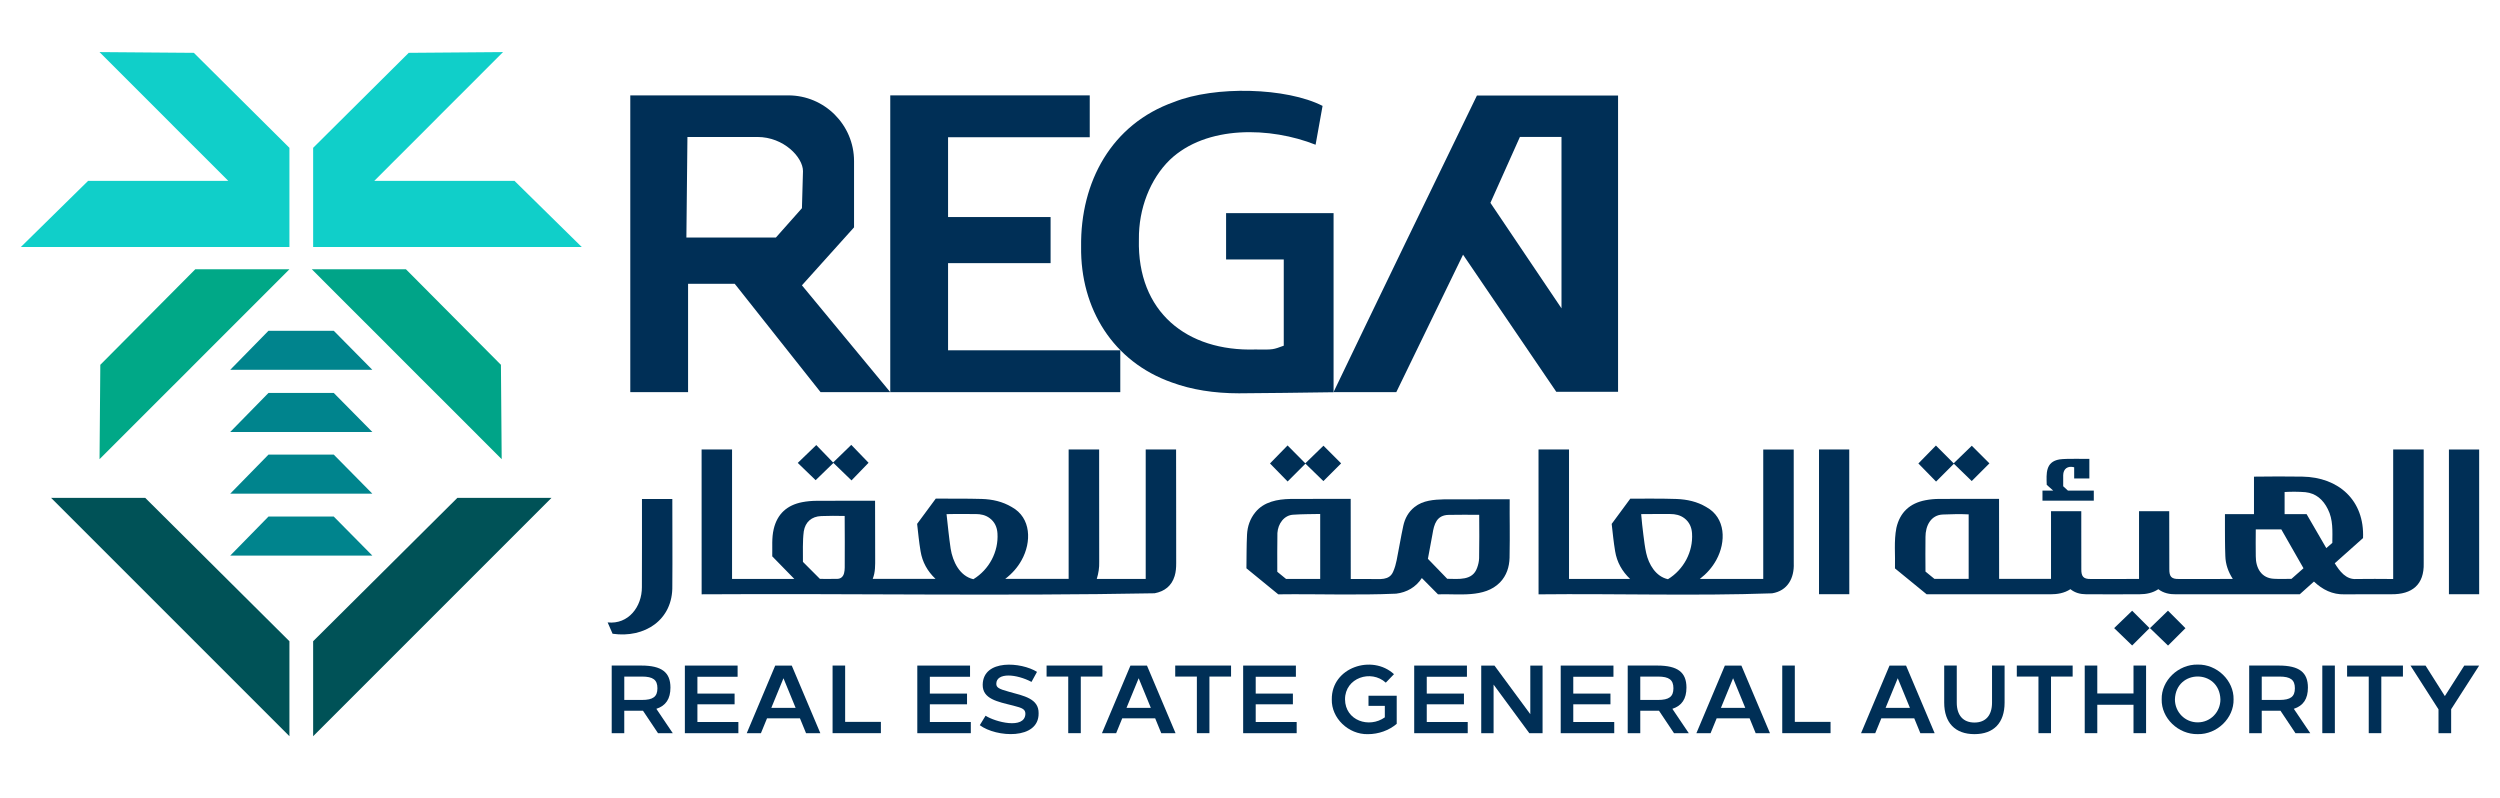 <svg width="191" height="61" viewBox="0 0 191 61" fill="none" xmlns="http://www.w3.org/2000/svg">
<path d="M164.898 45.013C164.461 45.306 163.973 45.398 163.47 45.401C162.102 45.41 160.735 45.408 159.367 45.401C158.935 45.399 158.528 45.294 158.179 45.012C157.706 45.325 157.175 45.404 156.63 45.404C153.485 45.407 150.341 45.404 147.196 45.404C146.39 44.745 145.584 44.087 144.776 43.426C144.809 42.391 144.685 41.35 144.884 40.33C145.157 39.134 145.919 38.444 147.106 38.217C147.443 38.152 147.793 38.119 148.136 38.118C149.755 38.107 152.727 38.113 152.727 38.113C152.726 39.868 152.732 41.415 152.733 44.226H156.698V39.057H159.01C159.01 39.401 159.01 40.083 159.01 40.425C159.01 40.425 159.012 42.46 159.013 43.477C159.005 44.031 159.161 44.248 159.736 44.235C160.965 44.23 162.193 44.245 163.422 44.23V39.054H165.728C165.728 40.589 165.73 41.383 165.736 43.474C165.73 44.052 165.889 44.248 166.48 44.235C167.849 44.232 169.217 44.244 170.586 44.23C170.238 43.692 170.032 43.114 170.015 42.475C169.985 41.809 169.986 40.475 169.986 40.475C169.986 40.223 169.986 39.536 169.986 39.282H172.204V36.416C173.434 36.393 174.663 36.4 175.894 36.414C178.691 36.458 180.657 38.24 180.536 41.109C179.807 41.758 179.095 42.392 178.375 43.034C178.751 43.646 179.239 44.299 180.035 44.236C180.97 44.22 181.903 44.23 182.839 44.236V34.34H185.17C185.17 35.968 185.171 39.216 185.171 43.024C185.218 44.669 184.281 45.422 182.695 45.401C181.505 45.408 180.313 45.392 179.123 45.408C178.196 45.432 177.442 45.051 176.786 44.431C176.429 44.751 176.067 45.075 175.7 45.404C172.552 45.404 169.402 45.404 166.252 45.404C165.766 45.41 165.288 45.319 164.895 45.012L164.898 45.013ZM150.406 39.298C149.758 39.264 149.088 39.283 148.436 39.309C147.507 39.344 147.104 40.183 147.107 41.026C147.101 41.907 147.095 42.789 147.107 43.668C147.342 43.86 147.574 44.049 147.791 44.227H150.406V39.298ZM175.986 43.412C175.415 42.412 174.853 41.427 174.293 40.446H172.341C172.33 41.129 172.336 41.809 172.341 42.492C172.336 43.4 172.771 44.186 173.754 44.22C174.184 44.245 174.617 44.224 175.069 44.224C175.368 43.961 175.682 43.682 175.987 43.414L175.986 43.412ZM176.225 39.282C176.725 40.145 177.224 41.007 177.729 41.876C177.893 41.734 178.046 41.6 178.19 41.477C178.196 40.591 178.26 39.701 177.845 38.895C177.491 38.179 176.945 37.687 176.13 37.602C175.609 37.562 175.061 37.559 174.544 37.589V39.282H176.225Z" fill="#002F56"/>
<path d="M189.408 45.399H187.098V34.342H189.408V45.399Z" fill="#002F56"/>
<path d="M159.627 35.066V36.555H158.467V35.699C157.971 35.569 157.637 35.815 157.628 36.305C157.624 36.585 157.628 36.865 157.628 37.15C157.746 37.258 157.863 37.367 157.988 37.48H159.966V38.252H156.045V37.48H156.863C156.673 37.309 156.51 37.165 156.37 37.04C156.342 36.167 156.271 35.289 157.336 35.1C157.895 35.014 159.556 35.075 159.631 35.059V35.066H159.627Z" fill="#002F56"/>
<path d="M150.643 34.053C151.092 34.502 151.547 34.956 151.992 35.401C151.544 35.848 151.088 36.304 150.64 36.752C150.196 36.321 149.738 35.877 149.276 35.429C148.833 35.874 148.378 36.33 147.916 36.793C147.459 36.326 147.018 35.874 146.564 35.41C147.013 34.95 147.458 34.495 147.904 34.039C148.361 34.498 148.815 34.953 149.259 35.398C149.729 34.941 150.19 34.495 150.643 34.056V34.053Z" fill="#002F56"/>
<path d="M161.52 47.989C161.991 47.534 162.449 47.091 162.896 46.66C163.326 47.089 163.78 47.544 164.225 47.989C163.788 48.425 163.333 48.88 162.896 49.316C162.447 48.882 161.988 48.439 161.52 47.987V47.989Z" fill="#002F56"/>
<path d="M166.969 47.994C166.532 48.431 166.077 48.883 165.638 49.322C165.186 48.886 164.725 48.441 164.258 47.989C164.729 47.533 165.187 47.089 165.633 46.656C166.064 47.087 166.519 47.542 166.969 47.994Z" fill="#002F56"/>
<path d="M117.543 34.34H119.873V44.232H124.541C123.924 43.646 123.53 42.945 123.395 42.109C123.279 41.419 123.211 40.722 123.133 40.026C123.609 39.381 124.082 38.738 124.556 38.096C125.742 38.101 126.915 38.081 128.096 38.122C128.893 38.155 129.664 38.321 130.36 38.738C131.857 39.556 131.878 41.415 131.13 42.773C130.816 43.352 130.39 43.826 129.869 44.229H134.712V34.344H137.04C137.04 36.072 137.043 39.17 137.043 43.027C137.089 44.167 136.578 45.135 135.391 45.33C129.455 45.539 123.491 45.342 117.546 45.408C117.546 40.937 117.543 35.864 117.543 34.341V34.34ZM125.385 39.278C125.425 39.806 125.49 40.329 125.553 40.855C125.615 41.323 125.666 41.796 125.77 42.255C125.962 43.118 126.501 44.051 127.432 44.251C128.634 43.516 129.366 42.151 129.271 40.74C129.241 40.282 129.066 39.886 128.693 39.598C128.37 39.351 127.998 39.271 127.602 39.271C126.862 39.278 126.126 39.261 125.386 39.278H125.385Z" fill="#002F56"/>
<path d="M109.863 45.407C109.456 44.997 109.045 44.583 108.629 44.163C108.179 44.859 107.474 45.259 106.665 45.356C103.669 45.488 100.66 45.368 97.659 45.407C96.852 44.747 96.046 44.089 95.227 43.419C95.24 42.563 95.23 41.702 95.273 40.843C95.305 40.218 95.502 39.632 95.91 39.136C96.56 38.33 97.609 38.136 98.59 38.12C100.212 38.109 103.193 38.115 103.193 38.115C103.193 39.773 103.196 41.45 103.198 44.238C103.719 44.238 104.236 44.238 104.755 44.238C105.396 44.223 106.147 44.384 106.444 43.66C106.563 43.387 106.646 43.095 106.704 42.803C106.882 41.927 107.022 41.046 107.211 40.174C107.333 39.608 107.604 39.109 108.069 38.74C108.715 38.223 109.563 38.169 110.357 38.148C112.091 38.141 115.34 38.145 115.34 38.145C115.328 39.712 115.366 40.602 115.331 42.614C115.31 43.319 115.105 43.97 114.602 44.493C113.413 45.713 111.424 45.348 109.865 45.407H109.863ZM113.011 39.332C112.224 39.332 111.449 39.317 110.677 39.337C109.764 39.356 109.562 40.035 109.44 40.817C109.318 41.459 109.2 42.102 109.092 42.694C109.607 43.227 110.1 43.735 110.568 44.22C111.439 44.226 112.498 44.383 112.85 43.386C112.937 43.151 112.999 42.891 113.004 42.641C113.017 41.539 113.026 40.433 113.011 39.332ZM100.863 44.232V39.267C100.181 39.282 99.504 39.275 98.834 39.322C98.097 39.344 97.635 40.029 97.594 40.721C97.575 41.7 97.585 42.681 97.585 43.684C97.798 43.857 98.033 44.05 98.256 44.232H100.863Z" fill="#002F56"/>
<path d="M138.971 34.338H141.283C141.283 36.215 141.287 40.749 141.287 45.397H138.972V34.338H138.971Z" fill="#002F56"/>
<path d="M98.371 34.033C98.829 34.495 99.281 34.952 99.725 35.399C100.195 34.943 100.656 34.497 101.112 34.052C101.56 34.5 102.013 34.955 102.461 35.402C102.01 35.852 101.554 36.309 101.106 36.756C100.657 36.319 100.2 35.875 99.736 35.423C99.291 35.869 98.835 36.325 98.374 36.786C97.922 36.324 97.479 35.87 97.027 35.408C97.476 34.949 97.921 34.494 98.371 34.031V34.033Z" fill="#002F56"/>
<path d="M71.492 38.095C72.67 38.099 73.841 38.086 75.018 38.12C75.819 38.146 76.594 38.318 77.294 38.735C78.8 39.557 78.812 41.431 78.053 42.791C77.741 43.361 77.318 43.828 76.803 44.224H81.644V34.339H83.974C83.974 34.69 83.974 35.383 83.974 35.731C83.974 35.731 83.974 40.526 83.979 42.924C83.994 43.373 83.923 43.803 83.794 44.228H87.532V34.338H89.853C89.87 36.528 89.846 38.982 89.861 43.029C89.861 43.361 89.84 43.687 89.743 44.007C89.511 44.769 88.971 45.18 88.213 45.326C76.69 45.545 65.138 45.334 53.605 45.405C53.605 40.929 53.602 35.874 53.602 34.338H55.929V44.228H60.683C60.128 43.662 59.566 43.086 59 42.505C59.018 41.811 58.947 41.109 59.112 40.417C59.386 39.256 60.137 38.59 61.287 38.366C61.644 38.296 62.014 38.265 62.377 38.262C63.951 38.251 66.855 38.257 66.855 38.257C66.854 39.791 66.858 40.636 66.863 42.639C66.863 43.169 66.884 43.703 66.676 44.224H71.471C70.856 43.639 70.464 42.94 70.33 42.107C70.213 41.417 70.148 40.72 70.068 40.024C70.544 39.379 71.017 38.738 71.492 38.095ZM74.366 44.251C75.566 43.52 76.3 42.153 76.206 40.744C76.176 40.276 75.997 39.873 75.611 39.586C75.295 39.349 74.929 39.273 74.54 39.273C73.798 39.28 73.057 39.259 72.316 39.28C72.414 40.164 72.499 41.036 72.629 41.914C72.784 42.892 73.311 44.013 74.366 44.251ZM61.344 42.927C61.788 43.371 62.216 43.799 62.642 44.227C63.084 44.227 63.532 44.236 63.98 44.224C64.249 44.216 64.42 44.049 64.486 43.793C64.521 43.656 64.536 43.508 64.537 43.367C64.537 42.052 64.549 40.735 64.533 39.42C63.933 39.399 63.332 39.41 62.733 39.428C62.01 39.458 61.526 39.877 61.409 40.592C61.309 41.351 61.351 42.177 61.344 42.93V42.927Z" fill="#002F56"/>
<path d="M46.802 48.42C46.677 48.134 46.556 47.857 46.424 47.552C48.016 47.723 49.049 46.343 49.04 44.859C49.052 42.568 49.045 40.42 49.046 38.123H51.366C51.363 40.22 51.386 42.582 51.366 44.755C51.42 47.367 49.248 48.771 46.802 48.419V48.42Z" fill="#002F56"/>
<path d="M63.676 35.365C63.218 35.809 62.761 36.252 62.315 36.686C61.867 36.252 61.41 35.811 60.949 35.367C61.421 34.912 61.882 34.467 62.364 34.002C62.77 34.424 63.215 34.885 63.65 35.335C64.129 34.87 64.579 34.431 65.037 33.988C65.477 34.443 65.926 34.907 66.358 35.356C65.938 35.79 65.491 36.252 65.054 36.703C64.585 36.249 64.126 35.803 63.674 35.367L63.676 35.365Z" fill="#002F56"/>
<path d="M50.271 56.014L49.126 54.302H47.694V56.014H46.734V50.848H48.992C50.565 50.848 51.222 51.372 51.222 52.53C51.222 53.386 50.875 53.917 50.145 54.154L51.399 56.014H50.27H50.271ZM47.695 53.476H49.047C49.895 53.476 50.227 53.225 50.227 52.583C50.227 51.941 49.895 51.69 49.047 51.69H47.695V53.476Z" fill="#002F56"/>
<path d="M56.352 51.705H53.282V52.99H56.123V53.809H53.282V55.161H56.412V56.016H52.324V50.85H56.353V51.705H56.352Z" fill="#002F56"/>
<path d="M61.118 54.879H58.601L58.135 56.016H57.051L59.227 50.85H60.49L62.674 56.016H61.582L61.116 54.879H61.118ZM60.786 54.082L59.857 51.817L58.928 54.082H60.788H60.786Z" fill="#002F56"/>
<path d="M64.569 55.151H67.3V56.014H63.609V50.848H64.569V55.151Z" fill="#002F56"/>
<path d="M74.11 51.705H71.04V52.99H73.881V53.809H71.04V55.161H74.17V56.016H70.082V50.85H74.111V51.705H74.11Z" fill="#002F56"/>
<path d="M78.803 52.096C78.249 51.801 77.571 51.61 77.047 51.61C76.494 51.61 76.118 51.816 76.118 52.237C76.118 52.509 76.265 52.628 77.085 52.85C78.221 53.164 79.37 53.372 79.35 54.496C79.376 56.543 76.112 56.343 74.856 55.404L75.298 54.681C76.015 55.151 78.282 55.751 78.34 54.549C78.34 54.195 78.141 54.091 77.403 53.907C76.208 53.607 75.06 53.404 75.078 52.306C75.118 50.333 78.038 50.583 79.227 51.331L78.806 52.099L78.803 52.096Z" fill="#002F56"/>
<path d="M84.226 51.69H82.572V56.014H81.613V51.69H79.959V50.848H84.225V51.69H84.226Z" fill="#002F56"/>
<path d="M88.256 54.879H85.739L85.274 56.016H84.189L86.366 50.85H87.628L89.812 56.016H88.72L88.255 54.879H88.256ZM87.924 54.082L86.994 51.817L86.065 54.082H87.925H87.924Z" fill="#002F56"/>
<path d="M94.054 51.69H92.4V56.014H91.441V51.69H89.787V50.848H94.053V51.69H94.054Z" fill="#002F56"/>
<path d="M99.006 51.705H95.936V52.99H98.777V53.809H95.936V55.161H99.066V56.016H94.977V50.85H99.006V51.705Z" fill="#002F56"/>
<path d="M105.875 52.155C104.749 51.125 102.753 51.783 102.76 53.433C102.776 55.057 104.6 55.661 105.801 54.805V53.927H104.553V53.153H106.709V55.301C106.119 55.802 105.329 56.09 104.502 56.09C103.019 56.12 101.713 54.865 101.749 53.433C101.719 50.987 104.828 49.967 106.501 51.506L105.875 52.155Z" fill="#002F56"/>
<path d="M112.074 51.705H109.004V52.99H111.845V53.809H109.004V55.161H112.134V56.016H108.045V50.85H112.074V51.705Z" fill="#002F56"/>
<path d="M117.852 50.85V56.016H116.841L114.11 52.303V56.016H113.166V50.85H114.177L116.915 54.563V50.85H117.852Z" fill="#002F56"/>
<path d="M123.268 51.705H120.198V52.99H123.039V53.809H120.198V55.161H123.328V56.016H119.238V50.85H123.268V51.705Z" fill="#002F56"/>
<path d="M127.893 56.014L126.749 54.302H125.317V56.014H124.357V50.848H126.615C128.188 50.848 128.845 51.372 128.845 52.53C128.845 53.386 128.498 53.917 127.768 54.154L129.022 56.014H127.893ZM125.317 53.476H126.668C127.518 53.476 127.849 53.225 127.849 52.583C127.849 51.941 127.518 51.69 126.668 51.69H125.317V53.476Z" fill="#002F56"/>
<path d="M133.67 54.879H131.153L130.688 56.016H129.604L131.78 50.85H133.042L135.226 56.016H134.134L133.669 54.879H133.67ZM133.338 54.082L132.408 51.817L131.479 54.082H133.339H133.338Z" fill="#002F56"/>
<path d="M137.124 55.151H139.854V56.014H136.164V50.848H137.124V55.151Z" fill="#002F56"/>
<path d="M146.251 54.879H143.734L143.268 56.016H142.184L144.36 50.85H145.622L147.807 56.016H146.715L146.249 54.879H146.251ZM145.918 54.082L144.988 51.817L144.059 54.082H145.919H145.918Z" fill="#002F56"/>
<path d="M153.151 53.682C153.151 55.225 152.324 56.088 150.848 56.088C149.372 56.088 148.537 55.217 148.537 53.682V50.848H149.497V53.682C149.497 54.657 149.991 55.202 150.848 55.202C151.705 55.202 152.191 54.656 152.191 53.682V50.848H153.151V53.682Z" fill="#002F56"/>
<path d="M158.351 51.69H156.697V56.014H155.738V51.69H154.084V50.848H158.35V51.69H158.351Z" fill="#002F56"/>
<path d="M163.96 56.014H163V53.844H160.233V56.014H159.273V50.848H160.233V52.981H163V50.848H163.96V56.014Z" fill="#002F56"/>
<path d="M167.907 56.088C166.423 56.118 165.117 54.864 165.153 53.431C165.115 51.999 166.423 50.744 167.907 50.774C169.383 50.744 170.674 51.999 170.645 53.431C170.675 54.864 169.383 56.117 167.907 56.088ZM167.907 55.189C168.881 55.189 169.64 54.4 169.64 53.433C169.564 51.099 166.239 51.107 166.164 53.433C166.164 54.4 166.925 55.189 167.905 55.189H167.907Z" fill="#002F56"/>
<path d="M175.373 56.014L174.23 54.302H172.797V56.014H171.838V50.848H174.096C175.668 50.848 176.325 51.372 176.325 52.53C176.325 53.386 175.979 53.917 175.248 54.154L176.503 56.014H175.373ZM172.797 53.476H174.149C174.998 53.476 175.329 53.225 175.329 52.583C175.329 51.941 174.998 51.69 174.149 51.69H172.797V53.476Z" fill="#002F56"/>
<path d="M178.383 56.014H177.424V50.848H178.383V56.014Z" fill="#002F56"/>
<path d="M183.586 51.69H181.932V56.014H180.972V51.69H179.318V50.848H183.584V51.69H183.586Z" fill="#002F56"/>
<path d="M189.408 50.85L187.268 54.186V56.016H186.301V54.194L184.16 50.85H185.311L186.787 53.181L188.271 50.85H189.408Z" fill="#002F56"/>
<path d="M80.265 20.104V16.582H72.432V10.485H83.256V7.287H68.016V29.96H85.59V26.763H72.432V20.104H80.265Z" fill="#002F56"/>
<path d="M118.899 29.933H123.62V7.297H112.838C110.095 12.927 104.568 24.348 101.881 29.96H106.677L111.777 19.457L118.899 29.932V29.933ZM116.121 10.462H119.298V23.557L113.868 15.497L116.121 10.462Z" fill="#002F56"/>
<path d="M89.683 7.797C84.929 9.482 82.532 13.884 82.597 18.848C82.534 23.581 85.042 27.642 89.536 29.222C91.025 29.77 92.748 30.049 94.656 30.049C96.114 30.045 99.96 29.995 101.885 29.966V16.283H93.673V19.823H98.079V26.411C97.244 26.71 97.327 26.722 95.902 26.701C90.669 26.859 86.878 23.831 87.012 18.297C86.985 15.923 87.882 13.674 89.368 12.218C92.169 9.539 97.081 9.695 100.511 11.058L101.044 8.09C98.299 6.685 92.822 6.537 89.684 7.797H89.683Z" fill="#002F56"/>
<path d="M56.224 21.796L62.691 29.96H68.016L61.267 21.799L65.249 17.37V12.309C65.249 9.541 62.996 7.287 60.227 7.287H48.154V29.96H52.569V21.683H56.133L56.221 21.794L56.224 21.796ZM52.44 18.146L52.52 10.465H57.864C59.885 10.465 61.348 12.023 61.348 13.073L61.268 15.906L59.28 18.146H52.44Z" fill="#002F56"/>
<path d="M3.904 38.039L22.112 56.247V48.99L11.097 38.039H3.904Z" fill="#005257"/>
<path d="M23.924 48.99V56.247L42.132 38.039H34.941L23.924 48.99Z" fill="#005257"/>
<path d="M22.112 18.871V18.487V13.828V13.816V11.294L14.794 4.022V4.037L7.603 3.979L10.191 6.568L12.282 8.657L13.809 10.19L15.899 12.275L17.432 13.809L17.441 13.816H6.709L6.721 13.828L1.592 18.871H22.112Z" fill="#10CFC9"/>
<path d="M10.193 32.492L12.284 30.401L13.816 28.873L15.901 26.784L17.434 25.251L19.525 23.162L22.113 20.572H14.92L7.648 27.888H7.664L7.605 35.081L10.193 32.492Z" fill="#00A887"/>
<path d="M39.317 13.828L39.327 13.816H29.048L28.595 13.818L28.604 13.809L30.137 12.275L32.227 10.19L33.754 8.657L35.845 6.568L38.432 3.979L31.241 4.037V4.022L23.924 11.294V13.828V18.487V18.871H44.446L39.317 13.828Z" fill="#10CFC9"/>
<path d="M28.501 25.251L30.033 26.784L32.117 28.873L33.651 30.401L35.742 32.492L38.329 35.081L38.271 27.888H38.287L31.013 20.572H23.822L26.41 23.162L28.501 25.251Z" fill="#00A488"/>
<path d="M25.499 25.271H20.512L17.588 28.255H28.448L25.499 25.271Z" fill="#00848D"/>
<path d="M25.499 30.02H20.512L17.588 33.004H28.448L25.499 30.02Z" fill="#00848D"/>
<path d="M25.499 34.732H20.512L17.588 37.718H28.448L25.499 34.732Z" fill="#00848D"/>
<path d="M17.588 42.449H28.448L25.499 39.465H20.512L17.588 42.449Z" fill="#00848D"/>
</svg>
